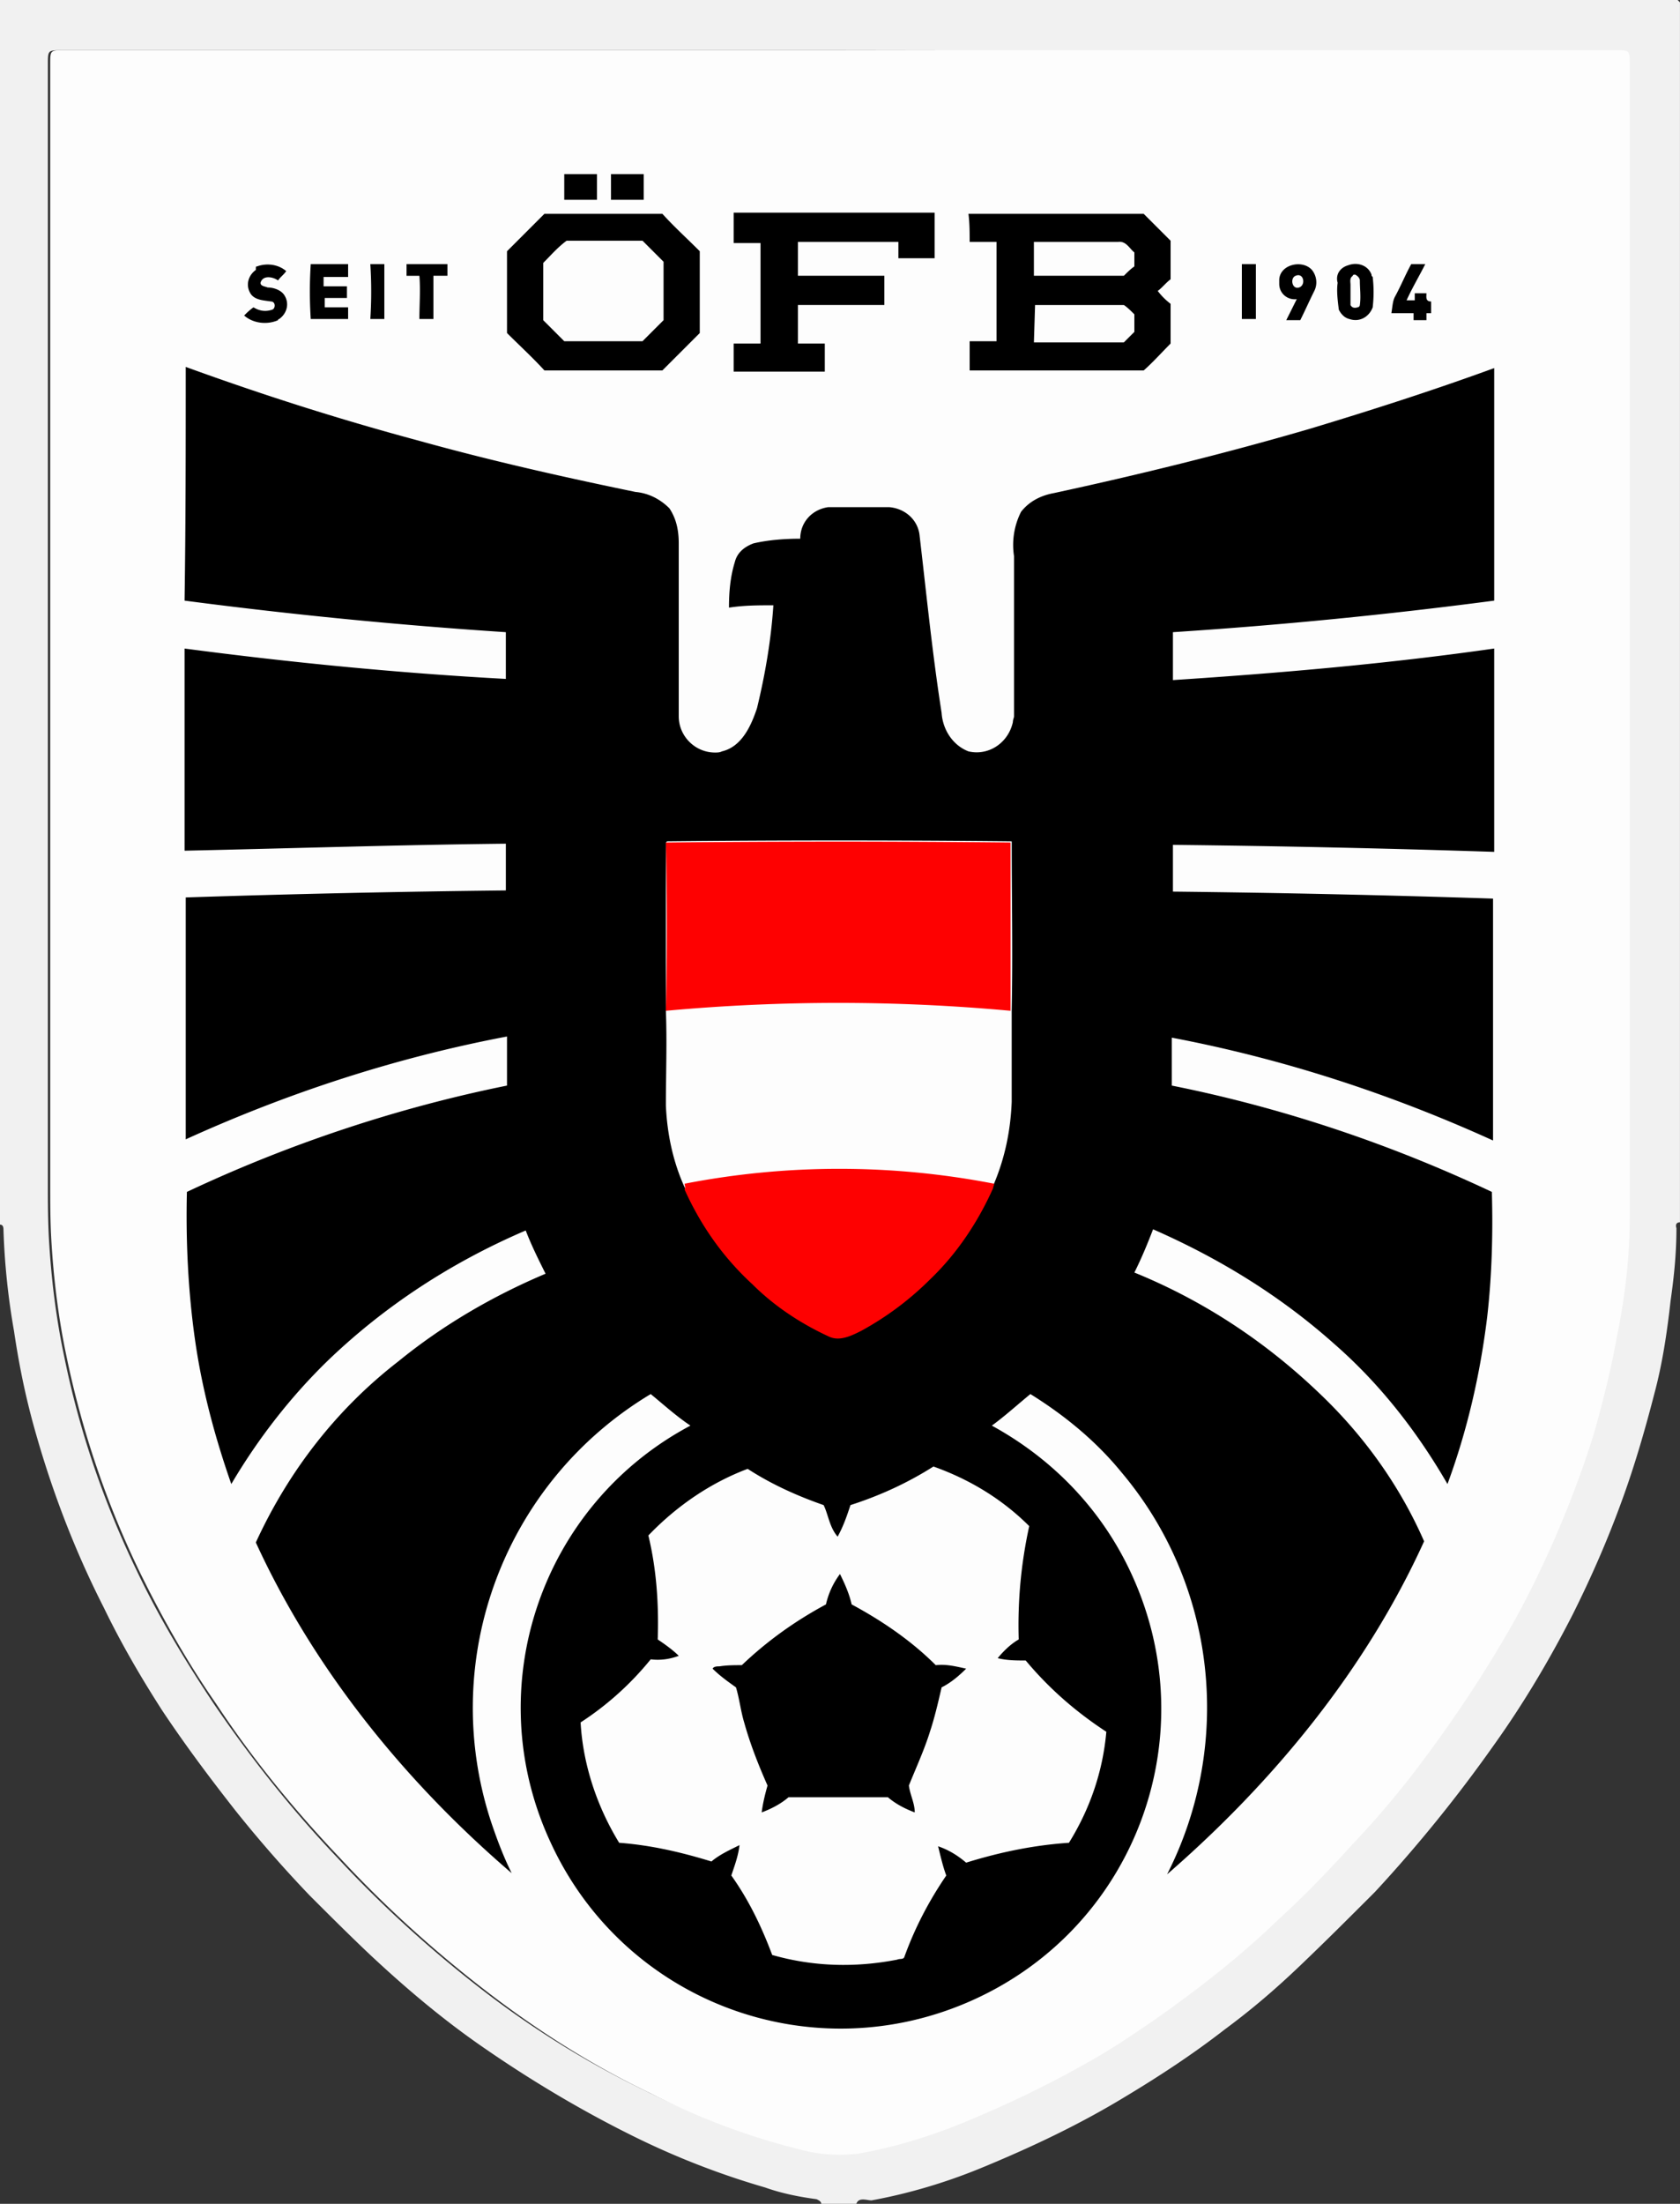 <svg xmlns="http://www.w3.org/2000/svg" fill-rule="evenodd" stroke-linejoin="round" stroke-miterlimit="2" clip-rule="evenodd" viewBox="0 0 200 262.3"><rect x="0" y="0" width="200" height="262.3" fill="#333333" stroke="none"/><g fill-rule="nonzero"><path fill="#fefefe" d="M47.007.278 46.728 0c.279 0 .279 0 .279.278"/><path fill="#f1f1f1" d="M101.943 262.305h-4.172c0-.278-.278-.417-.556-.557-2.087-.278-4.173-.695-6.12-1.39a95 95 0 0 1-15.16-5.842c-6.258-3.06-12.378-6.676-18.22-10.709-4.867-3.338-9.318-7.093-13.629-11.126-2.503-2.365-4.868-4.729-7.232-7.093a150 150 0 0 1-8.762-10.014c-3.06-3.894-5.98-7.789-8.762-11.961-2.504-3.894-4.868-7.928-6.954-12.239-3.616-7.093-6.398-14.464-8.484-22.114-.974-3.616-1.67-7.093-2.225-10.848a85 85 0 0 1-1.252-11.96c0-.279 0-.696-.417-.696V0h199.718l.279.278v145.2c-.418 0-.557.278-.418.695 0 2.92-.278 5.702-.695 8.623-.417 3.755-.974 7.51-1.947 11.126-1.113 4.312-2.364 8.623-3.894 12.796-1.67 4.59-3.616 9.04-5.842 13.49-2.781 5.425-5.841 10.57-9.318 15.438a170 170 0 0 1-14.186 17.524c-2.92 2.921-5.842 5.842-8.901 8.762s-5.842 5.285-9.04 7.65c-3.756 2.92-7.789 5.563-11.961 8.066-5.285 3.2-10.849 5.842-16.551 8.206-4.311 1.808-8.901 3.199-13.49 4.034-.557 0-1.53-.418-1.809.417M99.857 5.98H7.369c-1.67 0-1.67 0-1.67 1.67v133.099c0 2.364 0 4.59.14 6.954.278 4.59.834 9.18 1.808 13.769 1.808 8.9 4.729 17.385 8.623 25.451 2.642 5.564 5.841 10.849 9.18 15.856 4.45 6.536 9.318 12.656 14.742 18.358 5.285 5.702 11.126 10.987 17.246 15.716s12.656 8.762 19.61 12.1c5.563 2.782 11.544 5.007 17.663 6.676 2.364.695 4.868.834 7.232.556 3.894-.695 7.65-1.808 11.266-3.199 5.563-2.086 10.848-4.728 15.994-7.649 2.782-1.53 5.424-3.338 8.067-5.146 5.285-3.616 10.152-7.65 14.742-11.96 3.06-2.782 5.98-5.842 8.762-8.902 2.92-3.06 5.702-6.398 8.206-9.736a140 140 0 0 0 11.265-17.106c3.755-6.815 6.815-14.047 9.04-21.558 1.113-3.894 2.087-7.788 2.782-11.683.974-4.728 1.39-9.457 1.53-14.186V7.788c0-1.669 0-1.669-1.669-1.669z"/><path fill="#fdfdfd" d="M7.647 5.98h184.698c1.67 0 1.67 0 1.67 1.67V144.92c0 4.729-.557 9.458-1.53 14.186-.696 3.895-1.67 7.789-2.782 11.683a124 124 0 0 1-9.18 21.697c-3.337 5.98-7.093 11.682-11.265 17.246-2.503 3.337-5.285 6.675-8.206 9.735-2.781 3.06-5.702 6.12-8.762 8.901-4.59 4.45-9.596 8.345-14.742 11.961-2.643 1.808-5.285 3.616-8.067 5.146-5.146 2.92-10.43 5.424-15.994 7.65-3.616 1.39-7.371 2.503-11.266 3.198-2.364.278-4.867.14-7.232-.556-6.12-1.53-11.96-3.755-17.663-6.676-6.954-3.338-13.49-7.51-19.61-12.239S45.755 226.84 40.47 221.137c-5.424-5.702-10.431-11.822-14.743-18.358-3.477-5.007-6.536-10.431-9.179-15.856a110 110 0 0 1-8.623-25.451c-.973-4.59-1.53-9.18-1.808-13.77-.139-2.364-.139-4.589-.139-6.953V7.649c0-1.669 0-1.669 1.669-1.669"/><path d="M67.173 20.723h3.894v3.06h-3.894zm5.563 0h3.895v3.06h-3.895zm-12.378 9.18 4.45-4.451h14.048c1.39 1.53 2.92 2.92 4.45 4.45v9.736l-4.45 4.45H64.809c-1.39-1.53-2.92-2.92-4.45-4.45zm4.312 1.39v6.815l2.503 2.503h9.319l2.503-2.503v-6.954l-2.503-2.504h-9.04c-1.113.835-1.809 1.67-2.782 2.643m22.67-5.98h23.922v5.424h-4.312v-1.948H94.99v4.034h10.291V36.3H94.99v4.59h3.2v3.337h-10.85V40.89h3.2V28.93h-3.2zm27.955.139h20.862l3.199 3.198v4.59c-.557.417-.974.974-1.53 1.39a8 8 0 0 0 1.53 1.53v4.73c-1.113 1.112-2.086 2.225-3.2 3.198h-20.722v-3.477h3.199V28.79h-3.199c0-1.112 0-2.225-.14-3.337m7.79 7.37h10.709c.417-.416.834-.834 1.251-1.112v-1.669c-.556-.417-.973-1.39-1.947-1.252h-10.014zm0 7.928h10.709l1.251-1.251v-2.087c-.417-.417-.834-.834-1.251-1.112h-10.57zm-92.489-9.04c1.113-.417 2.504-.278 3.477.556-.278.418-.695.696-.973 1.113-.557-.417-1.808-.695-2.087.278 0 .417.557.417.835.557.695 0 1.53.278 1.947.834.695.974.417 2.225-.556 2.92 0 0-.14 0-.14.14-1.251.556-2.92.417-4.033-.557.278-.278.696-.695 1.113-.973.695.417 1.39.556 2.225.278.417-.139.417-.973-.139-.973-.834-.14-1.808-.14-2.364-.835-.696-.974-.417-2.225.556-2.92 0-.418 0-.418.14-.418m6.397-.278h4.45v1.53h-2.92v1.112h2.781v1.391h-2.642v1.113h2.781v1.39h-4.45a51 51 0 0 1 0-6.536m7.093 0h1.669v6.537h-1.669c.139-2.226.139-4.312 0-6.537m4.311 0h4.868v1.39h-1.669v5.147h-1.669c0-1.67.14-3.477 0-5.146h-1.53zm99.443 0h1.669v6.537h-1.67zm4.45 1.808c.14-1.808 2.782-2.364 3.894-1.113.557.696.696 1.67.279 2.504-.557 1.112-1.113 2.364-1.67 3.477h-1.668l1.251-2.504c-1.112.14-2.086-.695-2.086-1.808zm1.947-.417c-.695.278-.417 1.669.418 1.39s.556-1.807-.418-1.39m6.259-1.252c1.113-.417 2.364 0 2.782 1.113 0 .139 0 .139.139.278.139 1.252.139 2.364 0 3.616-.418 1.113-1.53 1.808-2.782 1.39-.556-.138-.974-.556-1.252-1.112-.139-1.113-.278-2.225-.139-3.199-.278-.973.278-1.808 1.252-2.086m.556 1.252c-.417.278-.278.695-.278 1.112V36.3c.14.278.417.417.835.278a.3.3 0 0 0 .278-.278c.139-.974 0-1.947 0-2.92 0-.28-.278-.557-.557-.696-.139 0-.278 0-.278.139m5.007 2.503c.696-1.252 1.252-2.642 1.947-3.894h1.67c-.696 1.39-1.53 2.782-2.226 4.311h.973v-.834h1.391c0 .417-.139.974.557.974v1.39h-.557v.835h-1.53v-.835h-2.642c.139-.834.139-1.39.417-1.947M22.111 43.671c9.18 3.338 18.359 6.259 27.677 8.762 8.484 2.364 17.107 4.312 25.87 6.12 1.529.139 2.92.834 4.032 1.947.835 1.251 1.113 2.642 1.113 4.172v20.584c0 2.364 1.947 4.311 4.312 4.311.278 0 .556 0 .834-.139 2.364-.556 3.477-3.06 4.172-5.146.974-4.033 1.67-8.066 1.948-12.239-1.808 0-3.477 0-5.285.278 0-1.808.139-3.616.695-5.424.278-1.112 1.113-1.808 2.225-2.225 1.808-.417 3.755-.556 5.563-.556 0-1.947 1.391-3.477 3.338-3.755h7.232c1.809.139 3.338 1.39 3.617 3.198.834 7.094 1.53 14.187 2.642 21.28.14 2.086 1.39 3.894 3.199 4.59 2.364.556 4.729-.974 5.285-3.478 0-.278.139-.556.139-.695V66.202a8.73 8.73 0 0 1 .835-5.285c.973-1.252 2.364-1.947 3.894-2.225 10.292-2.226 20.445-4.73 30.458-7.65 7.372-2.225 14.743-4.59 21.975-7.232v27.677a583 583 0 0 1-38.247 3.755v5.702c12.795-.834 25.59-1.947 38.247-3.755v24.2a1754 1754 0 0 0-38.247-.834v5.563c12.656.139 25.452.417 38.108.834v28.79c-12.24-5.563-25.035-9.736-38.247-12.24v5.703c13.212 2.643 26.008 6.954 38.108 12.656.139 5.007 0 10.014-.557 14.882-.834 6.815-2.364 13.49-4.728 19.888-3.616-6.258-8.067-11.96-13.491-16.69-6.398-5.701-13.63-10.152-21.557-13.629-.696 1.808-1.391 3.477-2.226 5.146 8.206 3.338 15.577 8.206 21.975 14.325 5.285 5.007 9.596 10.988 12.517 17.663-6.954 15.3-17.941 28.65-30.597 39.638 7.927-15.577 5.84-34.492-5.425-47.843-3.06-3.755-6.815-6.815-10.848-9.319-1.53 1.252-3.06 2.643-4.59 3.755 7.372 4.034 13.213 10.153 16.69 17.803 8.762 19.193.417 41.724-18.776 50.486s-41.724.417-50.486-18.776c-8.484-18.359-1.112-40.055 16.69-49.513-1.67-1.112-3.199-2.503-4.729-3.755-17.385 10.431-25.312 31.432-19.054 50.765.696 2.086 1.53 4.311 2.504 6.258-12.657-10.848-23.505-24.2-30.459-39.36 3.894-8.483 9.597-15.855 16.968-21.557 5.285-4.311 11.265-7.788 17.524-10.43-.835-1.67-1.669-3.339-2.364-5.147-8.762 3.755-16.69 8.901-23.505 15.438-4.45 4.311-8.345 9.318-11.544 14.742-1.947-5.563-3.477-11.265-4.311-17.106s-1.113-11.822-.974-17.664c12.1-5.702 25.035-10.013 38.108-12.656v-5.841c-13.212 2.503-26.008 6.676-38.247 12.239v-28.79c12.657-.417 25.452-.695 38.108-.834v-5.563c-12.795.139-25.451.556-38.247.834V77.19c12.657 1.668 25.452 2.92 38.247 3.615v-5.563a593 593 0 0 1-38.247-3.755c.14-9.318.14-18.498.14-27.816m57.161 56.606v20.027c.14 3.755 0 7.51 0 11.266.14 3.337.835 6.675 2.225 9.735 1.809 4.312 4.59 8.067 8.067 11.266a29.9 29.9 0 0 0 9.18 6.258c1.251.557 2.642-.139 3.755-.695 2.92-1.67 5.702-3.755 8.205-6.12q4.8-4.59 7.51-10.848c1.391-3.199 2.087-6.537 2.226-10.014v-10.987c.139-6.676 0-13.352 0-20.028-13.63-.139-27.399-.139-41.029 0m21.836 78.998c-.417 1.252-.835 2.503-1.53 3.755-.974-1.113-1.113-2.642-1.669-3.755-3.199-1.113-6.259-2.504-9.04-4.312-4.45 1.67-8.484 4.451-11.822 7.928.974 4.033 1.252 8.206 1.113 12.378.834.556 1.808 1.252 2.503 1.947q-1.669.626-3.338.417a35.9 35.9 0 0 1-8.345 7.51c.279 5.008 1.947 10.015 4.59 14.326 3.755.278 7.371 1.113 10.987 2.225.974-.834 2.226-1.39 3.338-1.947-.139 1.252-.556 2.365-.973 3.616 2.086 2.921 3.616 6.12 4.867 9.458 4.868 1.39 9.875 1.53 14.882.556.278-.139.695 0 .835-.278 1.251-3.477 2.92-6.676 5.006-9.736-.417-1.112-.695-2.364-.973-3.477 1.252.418 2.364 1.113 3.338 1.947 4.033-1.251 8.066-2.086 12.239-2.364 2.503-4.033 4.033-8.484 4.45-13.213-3.616-2.364-6.815-5.146-9.596-8.483-1.113 0-2.225 0-3.338-.279.695-.834 1.53-1.669 2.503-2.225-.139-4.59.279-9.04 1.252-13.49-3.199-3.2-7.093-5.564-11.404-7.094-3.06 1.947-6.398 3.477-9.875 4.59m-2.92 11.822a9.5 9.5 0 0 1 1.668-3.616c.556 1.112 1.113 2.364 1.39 3.616 3.617 1.947 7.094 4.311 10.015 7.232 1.251-.14 2.364.139 3.616.417-.835.835-1.808 1.67-2.92 2.225-.418 1.808-.835 3.616-1.392 5.285-.695 2.226-1.669 4.312-2.503 6.398.139 1.113.695 2.086.695 3.199-1.112-.417-2.225-.974-3.199-1.808H93.877c-.974.834-2.087 1.39-3.2 1.808.14-1.113.418-2.225.696-3.199-1.112-2.503-2.086-5.007-2.781-7.51-.418-1.391-.557-2.782-.974-4.173-.974-.695-1.947-1.39-2.782-2.225.14-.278.557-.278.835-.278.834-.14 1.808-.14 2.642-.14 3.06-2.92 6.398-5.284 10.014-7.231"/><path fill="#fe0101" d="M79.273 100.277c13.63-.14 27.399-.14 41.029 0v20.027a224.6 224.6 0 0 0-41.029 0q.21-10.014 0-20.027m2.225 40.61a96.6 96.6 0 0 1 36.857 0c0 .14-.14.418-.14.557-1.807 4.034-4.31 7.789-7.51 10.848a36 36 0 0 1-8.205 6.12c-1.113.556-2.504 1.252-3.756.695-3.338-1.53-6.536-3.616-9.179-6.258-3.477-3.199-6.12-6.954-8.067-11.266.14-.278 0-.556 0-.695"/></g></svg>